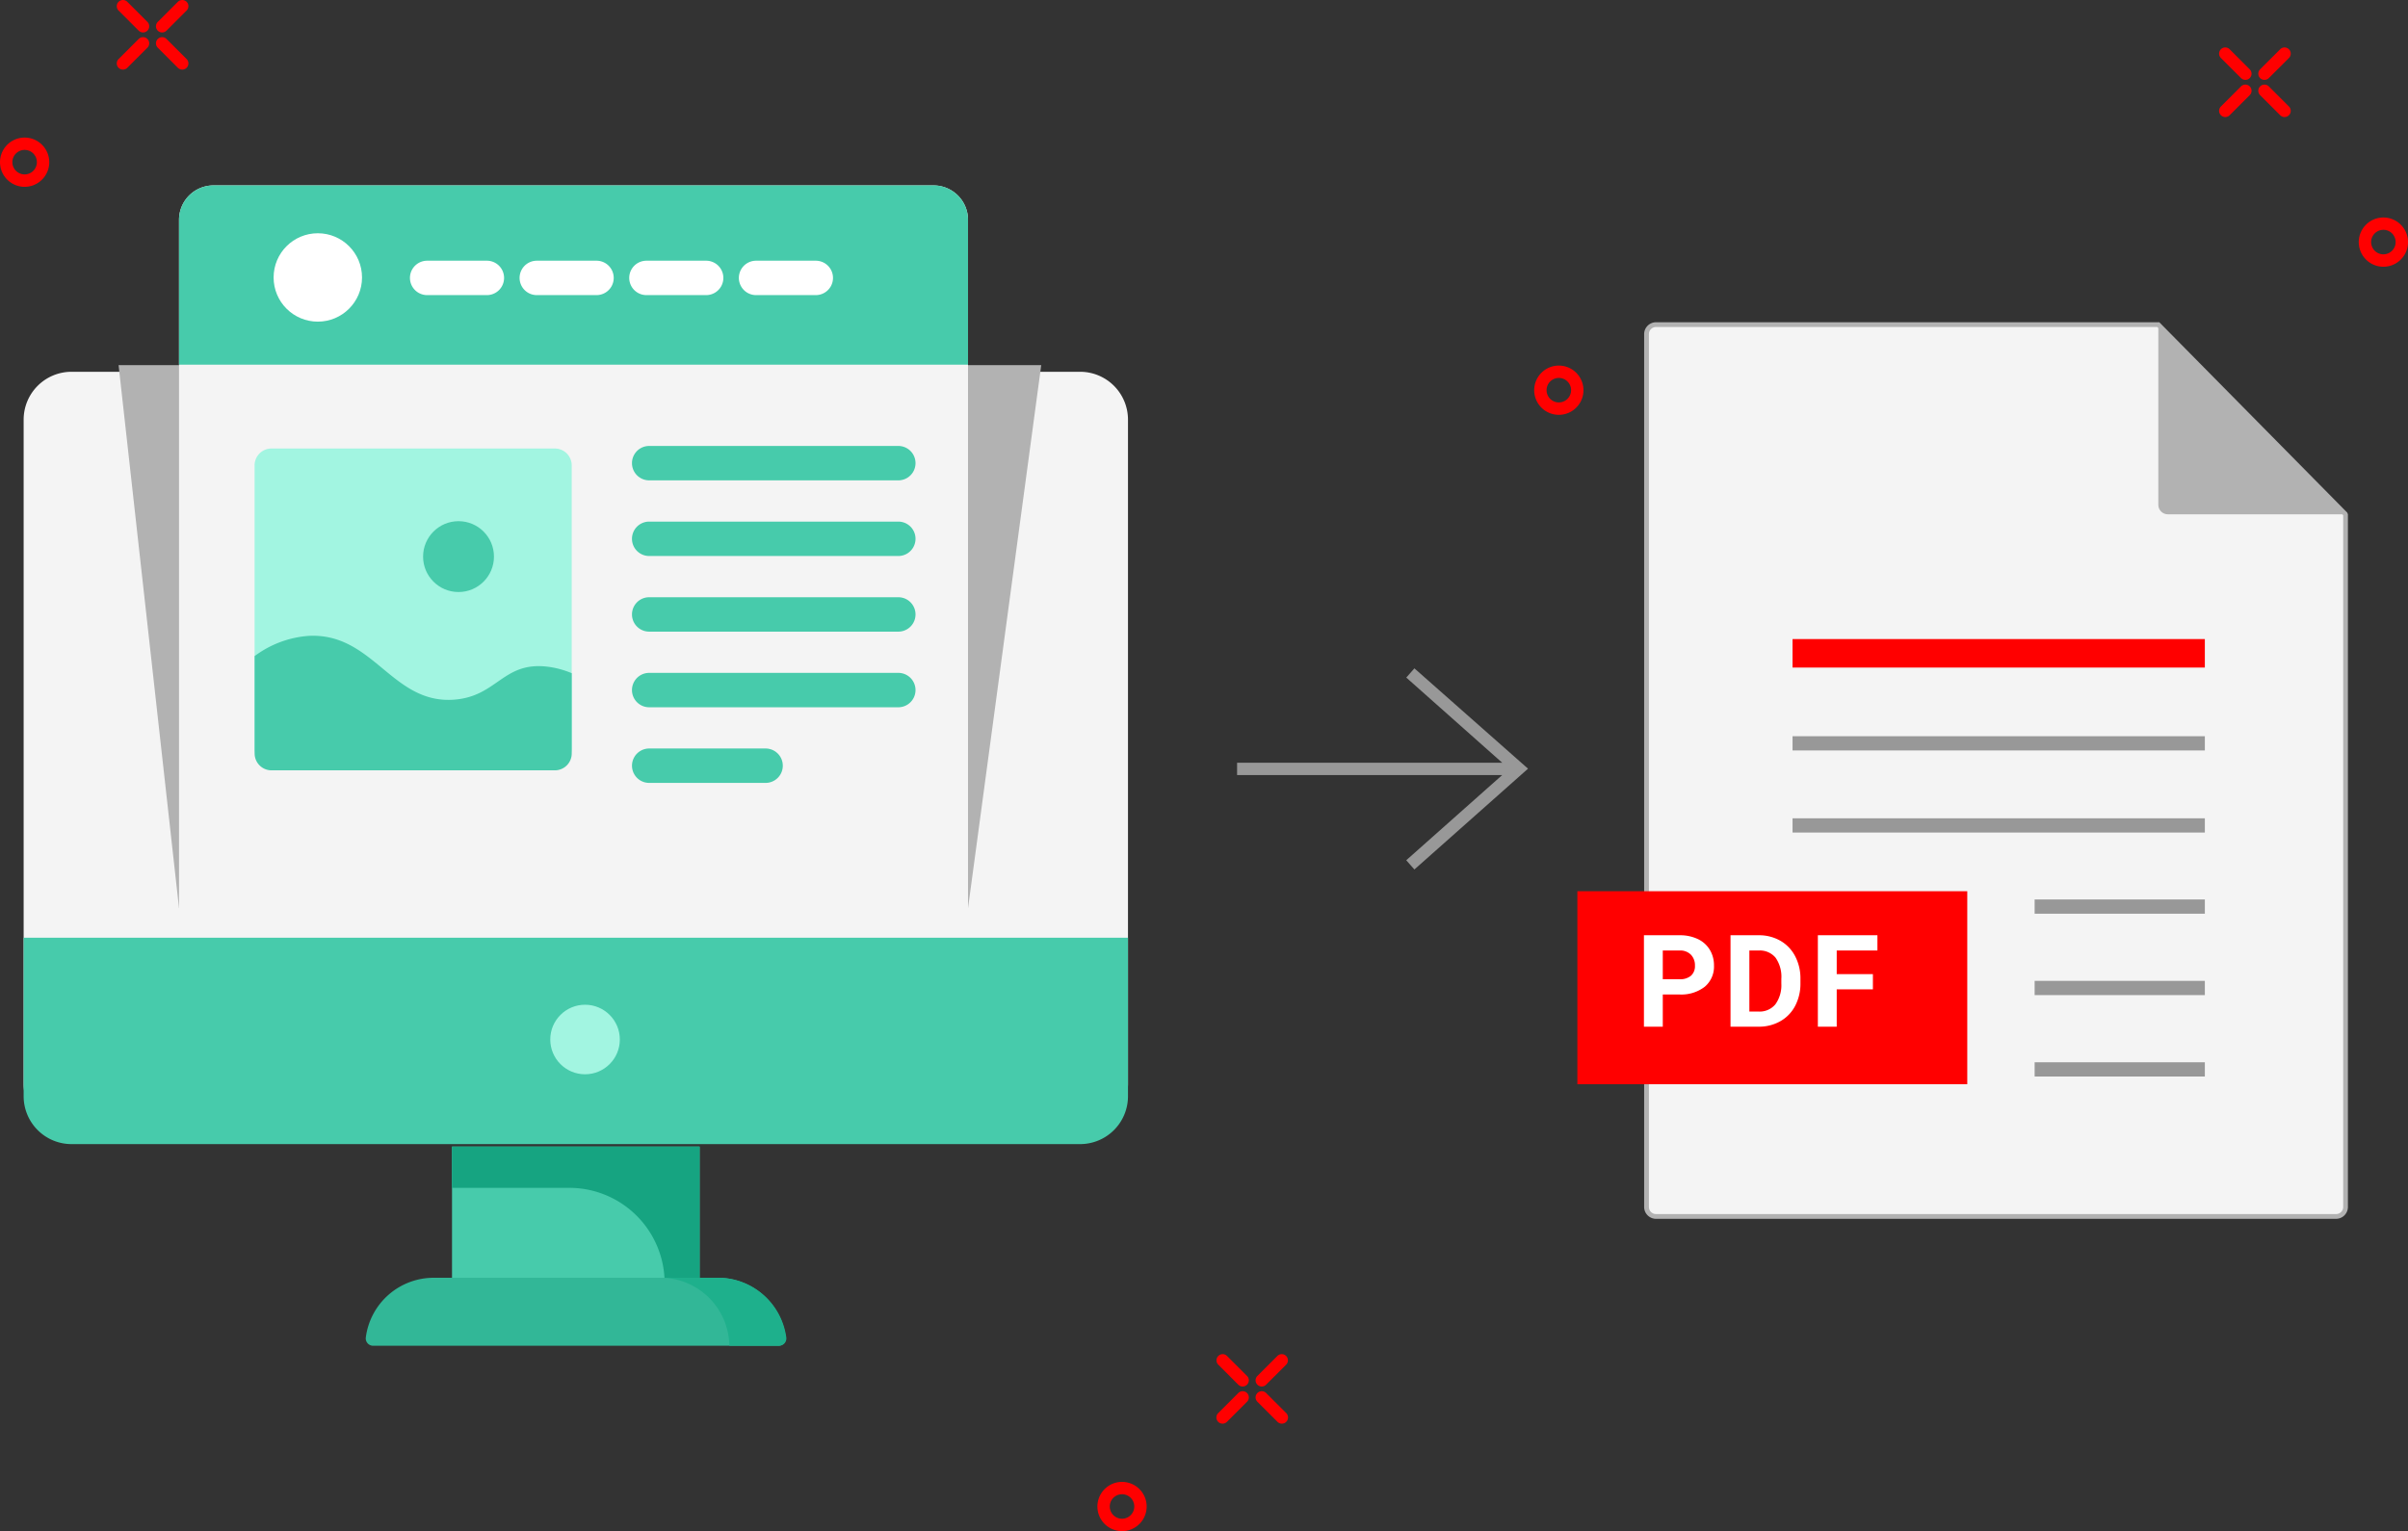 <svg xmlns="http://www.w3.org/2000/svg" width="393.051" height="250" viewBox="0 0 393.051 250">
  <rect x="0" y="0" width="393.051" height="250" fill="#333333" stroke="none"/>
  <g id="WEBPAGE_TO_PDF" data-name="WEBPAGE TO PDF" transform="translate(-469.46 -360.742)">
    <path id="Path_142" data-name="Path 142" d="M268.444,162.921,286.989,179.3l-18.546,16.459-1.332-1.506,15.657-13.905H239.5v-2.019h43.273l-15.657-13.905Z" transform="translate(431.886 306.95)" fill="#989898" fill-rule="evenodd"/>
    <g id="Group_6" data-name="Group 6" transform="translate(469.46 360.742)">
      <path id="Path_135" data-name="Path 135" d="M4.019,51.665a4.02,4.02,0,1,1-2.841,1.177,4.005,4.005,0,0,1,2.841-1.177m1.415,2.6a2,2,0,1,0,.586,1.415,1.994,1.994,0,0,0-.586-1.415" transform="translate(0 -29.201)" fill="red" fill-rule="evenodd"/>
      <path id="Path_136" data-name="Path 136" d="M30.328,31.6a1.009,1.009,0,0,1,1.427-1.427l3.278,3.279a1.009,1.009,0,1,1-1.427,1.427Zm-1.693-4.215a1.009,1.009,0,1,1-1.427,1.427L23.93,25.533a1.009,1.009,0,0,1,1.427-1.427Zm3.119,1.427a1.009,1.009,0,0,1-1.427-1.427l3.278-3.278a1.009,1.009,0,0,1,1.427,1.427Zm-4.546,1.361A1.009,1.009,0,1,1,28.635,31.6l-3.278,3.279a1.009,1.009,0,0,1-1.427-1.427Z" transform="translate(-4.574 -23.81)" fill="red" fill-rule="evenodd"/>
    </g>
    <g id="Group_4" data-name="Group 4" transform="translate(831.678 368.489)">
      <path id="Path_137" data-name="Path 137" d="M594.652,79.714a4.02,4.02,0,1,1-2.841,1.177,4,4,0,0,1,2.841-1.177m1.415,2.6a2,2,0,1,0,.585,1.415,1.994,1.994,0,0,0-.585-1.415" transform="translate(-567.837 -51.948)" fill="red" fill-rule="evenodd"/>
      <path id="Path_138" data-name="Path 138" d="M569.06,53.074a1.009,1.009,0,1,1,1.427-1.427l3.278,3.278a1.009,1.009,0,1,1-1.427,1.428Zm-1.693-4.215a1.009,1.009,0,0,1-1.427,1.427l-3.278-3.278a1.009,1.009,0,0,1,1.427-1.427Zm3.12,1.427a1.009,1.009,0,0,1-1.427-1.427l3.278-3.278a1.009,1.009,0,0,1,1.427,1.427Zm-4.546,1.361a1.009,1.009,0,1,1,1.427,1.427l-3.278,3.279a1.009,1.009,0,1,1-1.427-1.428Z" transform="translate(-562.367 -45.285)" fill="red" fill-rule="evenodd"/>
    </g>
    <path id="Path_143" data-name="Path 143" d="M319.767,79.653a4.02,4.02,0,1,1-2.841,1.177,4,4,0,0,1,2.841-1.177m1.415,2.6a2,2,0,1,0,.586,1.415,1.992,1.992,0,0,0-.586-1.415" transform="translate(404.136 340.782)" fill="red" fill-rule="evenodd"/>
    <g id="Group_5" data-name="Group 5" transform="translate(648.586 581.831)">
      <path id="Path_140" data-name="Path 140" d="M212.182,339.17a4.02,4.02,0,1,1-2.841,1.177,4.007,4.007,0,0,1,2.841-1.177m1.415,2.6a2,2,0,1,0,.586,1.415,1.994,1.994,0,0,0-.586-1.415" transform="translate(-208.163 -318.296)" fill="red" fill-rule="evenodd"/>
      <path id="Path_141" data-name="Path 141" d="M238.939,321.076a1.009,1.009,0,1,1,1.427-1.427l3.278,3.278a1.009,1.009,0,0,1-1.427,1.427Zm-1.693-4.215a1.009,1.009,0,1,1-1.427,1.427l-3.278-3.279a1.009,1.009,0,0,1,1.427-1.426Zm3.119,1.427a1.009,1.009,0,1,1-1.427-1.427l3.278-3.278a1.009,1.009,0,0,1,1.427,1.426Zm-4.546,1.361a1.009,1.009,0,1,1,1.427,1.427l-3.278,3.279a1.009,1.009,0,0,1-1.427-1.427Z" transform="translate(-212.824 -313.287)" fill="red" fill-rule="evenodd"/>
    </g>
    <g id="PDF" transform="translate(726.929 413.359)">
      <path id="Path_120" data-name="Path 120" d="M26.716,68.718H108.7l30.558,30.968v113.1a1.554,1.554,0,0,1-1.55,1.55h-111a1.555,1.555,0,0,1-1.55-1.55V70.268a1.555,1.555,0,0,1,1.55-1.55" transform="translate(-13.875 -68.331)" fill="#f4f4f4" fill-rule="evenodd"/>
      <path id="Path_121" data-name="Path 121" d="M26.478,68.093h82.15L139.3,99.177l.112.271v113.1a1.943,1.943,0,0,1-1.938,1.938h-111a1.943,1.943,0,0,1-1.937-1.938V70.03a1.944,1.944,0,0,1,1.937-1.937m81.829.775H26.478a1.163,1.163,0,0,0-1.162,1.162V212.545a1.163,1.163,0,0,0,1.162,1.162h111a1.166,1.166,0,0,0,1.163-1.162V99.605Z" transform="translate(-13.637 -68.093)" fill="#b2b2b2" fill-rule="evenodd"/>
      <rect id="Rectangle_78" data-name="Rectangle 78" width="63.642" height="31.515" transform="translate(0 92.901)" fill="red"/>
      <rect id="Rectangle_79" data-name="Rectangle 79" width="67.299" height="4.65" transform="translate(35.123 51.73)" fill="red"/>
      <rect id="Rectangle_80" data-name="Rectangle 80" width="67.299" height="2.325" transform="translate(35.123 67.592)" fill="#989898"/>
      <rect id="Rectangle_81" data-name="Rectangle 81" width="67.299" height="2.325" transform="translate(35.123 80.996)" fill="#989898"/>
      <rect id="Rectangle_82" data-name="Rectangle 82" width="27.783" height="2.325" transform="translate(74.639 94.247)" fill="#989898"/>
      <rect id="Rectangle_83" data-name="Rectangle 83" width="27.783" height="2.325" transform="translate(74.639 107.538)" fill="#989898"/>
      <rect id="Rectangle_84" data-name="Rectangle 84" width="27.783" height="2.325" transform="translate(74.639 120.829)" fill="#989898"/>
      <path id="Path_122" data-name="Path 122" d="M190.582,99.686,160.025,68.718V98.136a1.554,1.554,0,0,0,1.55,1.55Z" transform="translate(-65.195 -68.331)" fill="#b2b2b2" fill-rule="evenodd"/>
      <path id="Path_177" data-name="Path 177" d="M4.409-5.26V0H1.333V-14.93H7.157a6.738,6.738,0,0,1,2.958.615,4.534,4.534,0,0,1,1.964,1.748,4.875,4.875,0,0,1,.687,2.579,4.287,4.287,0,0,1-1.5,3.461A6.257,6.257,0,0,1,7.106-5.26Zm0-2.492H7.157a2.7,2.7,0,0,0,1.861-.574,2.088,2.088,0,0,0,.641-1.641,2.463,2.463,0,0,0-.646-1.774,2.413,2.413,0,0,0-1.784-.7H4.409ZM15.466,0V-14.93H20.06a6.976,6.976,0,0,1,3.522.887,6.185,6.185,0,0,1,2.425,2.522A7.78,7.78,0,0,1,26.879-7.8v.687a7.8,7.8,0,0,1-.856,3.7A6.132,6.132,0,0,1,23.608-.9a7.029,7.029,0,0,1-3.517.9Zm3.076-12.438v9.967h1.487A3.341,3.341,0,0,0,22.788-3.65a5.329,5.329,0,0,0,.974-3.374v-.79a5.413,5.413,0,0,0-.943-3.45,3.329,3.329,0,0,0-2.758-1.174ZM38.706-6.1H32.8V0H29.723V-14.93h9.721v2.492H32.8v3.855h5.906Z" transform="translate(9.533 115.02)" fill="#fff"/>
    </g>
    <g id="web-design" transform="translate(469.133 391.014)">
      <path id="Path_238" data-name="Path 238" d="M176.628,201.061H12.006a7.818,7.818,0,0,1-7.818-7.818V84.776a7.818,7.818,0,0,1,7.818-7.818H176.628a7.818,7.818,0,0,1,7.818,7.818V193.243A7.817,7.817,0,0,1,176.628,201.061Z" transform="translate(-0.001 -46.526)" fill="#f4f4f4"/>
      <rect id="Rectangle_134" data-name="Rectangle 134" width="40.413" height="22.309" transform="translate(74.108 156.939)" fill="#47cbab"/>
      <path id="Path_239" data-name="Path 239" d="M199.545,421.149v6.739h19.134a15.57,15.57,0,0,1,15.57,15.57h5.71V421.149Z" transform="translate(-125.435 -264.21)" fill="#16a481"/>
      <path id="Path_240" data-name="Path 240" d="M4.187,329.556v25.875A7.818,7.818,0,0,0,12,363.249H176.627a7.818,7.818,0,0,0,7.818-7.818V329.556Z" transform="translate(0 -206.711)" fill="#47cbab"/>
      <circle id="Ellipse_1" data-name="Ellipse 1" cx="5.678" cy="5.678" r="5.678" transform="translate(90.145 133.78)" fill="#a2f5e1"/>
      <path id="Path_241" data-name="Path 241" d="M251.911,39.927H203.733a2.808,2.808,0,1,1,0-5.616h48.178a2.808,2.808,0,0,1,0,5.616Z" transform="translate(-126.321 -22.03)"/>
      <path id="Path_242" data-name="Path 242" d="M225.188,73.36H203.733a2.808,2.808,0,1,1,0-5.616h21.455a2.808,2.808,0,1,1,0,5.616Z" transform="translate(-126.321 -43.497)"/>
      <path id="Path_243" data-name="Path 243" d="M47.484,76.957l9.864,88.649H186.137l11.946-88.649Z" transform="translate(-27.8 -47.607)" fill="#b2b2b2"/>
      <path id="Path_244" data-name="Path 244" d="M203.831,120.955H75.042V5.629A5.629,5.629,0,0,1,80.671,0H198.2a5.629,5.629,0,0,1,5.629,5.629V120.955Z" transform="translate(-45.495)" fill="#f4f4f4"/>
      <path id="Path_245" data-name="Path 245" d="M198.2,0H80.671a5.629,5.629,0,0,0-5.629,5.629V29.273H203.831V5.629A5.629,5.629,0,0,0,198.2,0Z" transform="translate(-45.495)" fill="#47cbab"/>
      <g id="Group_62" data-name="Group 62" transform="translate(103.483 42.546)">
        <path id="Path_248" data-name="Path 248" d="M325.916,157H285.25a2.808,2.808,0,0,1,0-5.616h40.666a2.808,2.808,0,0,1,0,5.616Z" transform="translate(-282.442 -151.387)" fill="#47cbab"/>
        <path id="Path_249" data-name="Path 249" d="M325.916,191.506H285.25a2.808,2.808,0,1,1,0-5.616h40.666a2.808,2.808,0,0,1,0,5.616Z" transform="translate(-282.442 -173.541)" fill="#47cbab"/>
        <path id="Path_250" data-name="Path 250" d="M325.916,226.009H285.25a2.808,2.808,0,0,1,0-5.616h40.666a2.808,2.808,0,0,1,0,5.616Z" transform="translate(-282.442 -195.694)" fill="#47cbab"/>
        <path id="Path_251" data-name="Path 251" d="M325.916,260.512H285.25a2.808,2.808,0,1,1,0-5.616h40.666a2.808,2.808,0,0,1,0,5.616Z" transform="translate(-282.442 -217.848)" fill="#47cbab"/>
        <path id="Path_252" data-name="Path 252" d="M304.252,295.015h-19a2.808,2.808,0,1,1,0-5.616h19a2.808,2.808,0,1,1,0,5.616Z" transform="translate(-282.442 -240.002)" fill="#47cbab"/>
      </g>
      <path id="Path_253" data-name="Path 253" d="M201.9,67.769h-9.747a2.808,2.808,0,1,1,0-5.616H201.9a2.808,2.808,0,0,1,0,5.616Z" transform="translate(-122.102 -49.856)" fill="#fff"/>
      <path id="Path_258" data-name="Path 258" d="M201.9,67.769h-9.747a2.808,2.808,0,1,1,0-5.616H201.9a2.808,2.808,0,0,1,0,5.616Z" transform="translate(-104.206 -49.856)" fill="#fff"/>
      <path id="Path_259" data-name="Path 259" d="M201.9,67.769h-9.747a2.808,2.808,0,1,1,0-5.616H201.9a2.808,2.808,0,0,1,0,5.616Z" transform="translate(-86.31 -49.856)" fill="#fff"/>
      <path id="Path_260" data-name="Path 260" d="M201.9,67.769h-9.747a2.808,2.808,0,1,1,0-5.616H201.9a2.808,2.808,0,0,1,0,5.616Z" transform="translate(-68.414 -49.856)" fill="#fff"/>
      <path id="Path_254" data-name="Path 254" d="M159.341,204.386H113.09a2.756,2.756,0,0,1-2.756-2.756V155.379a2.756,2.756,0,0,1,2.756-2.756h46.252a2.756,2.756,0,0,1,2.756,2.756V201.63A2.756,2.756,0,0,1,159.341,204.386Z" transform="translate(-68.452 -109.662)" fill="#a2f5e1"/>
      <path id="Path_255" data-name="Path 255" d="M162.1,255.073V241.965a14.743,14.743,0,0,0-4.063-1.077c-7.148-.8-8.107,4.827-15.051,5.39-10.264.833-13.25-11.046-23.945-10.4a16.787,16.787,0,0,0-8.7,3.291v15.9a2.756,2.756,0,0,0,2.756,2.756H159.34A2.756,2.756,0,0,0,162.1,255.073Z" transform="translate(-68.451 -162.317)" fill="#47cbab"/>
      <circle id="Ellipse_2" data-name="Ellipse 2" cx="5.784" cy="5.784" r="5.784" transform="translate(69.387 54.826)" fill="#47cbab"/>
      <circle id="Ellipse_3" data-name="Ellipse 3" cx="7.216" cy="7.216" r="7.216" transform="translate(44.987 7.814)" fill="#fff"/>
      <path id="Path_256" data-name="Path 256" d="M217.632,481H171.348a11.173,11.173,0,0,0-11.138,9.76A1.2,1.2,0,0,0,161.4,492.1h66.172a1.2,1.2,0,0,0,1.194-1.335A11.173,11.173,0,0,0,217.632,481Z" transform="translate(-100.174 -302.639)" fill="#32b797"/>
      <path id="Path_257" data-name="Path 257" d="M303.815,481h-9.388a11.229,11.229,0,0,1,11.3,11.1h8.113a1.2,1.2,0,0,0,1.193-1.337A11.265,11.265,0,0,0,303.815,481Z" transform="translate(-186.357 -302.639)" fill="#1eb08c"/>
    </g>
  </g>
</svg>
